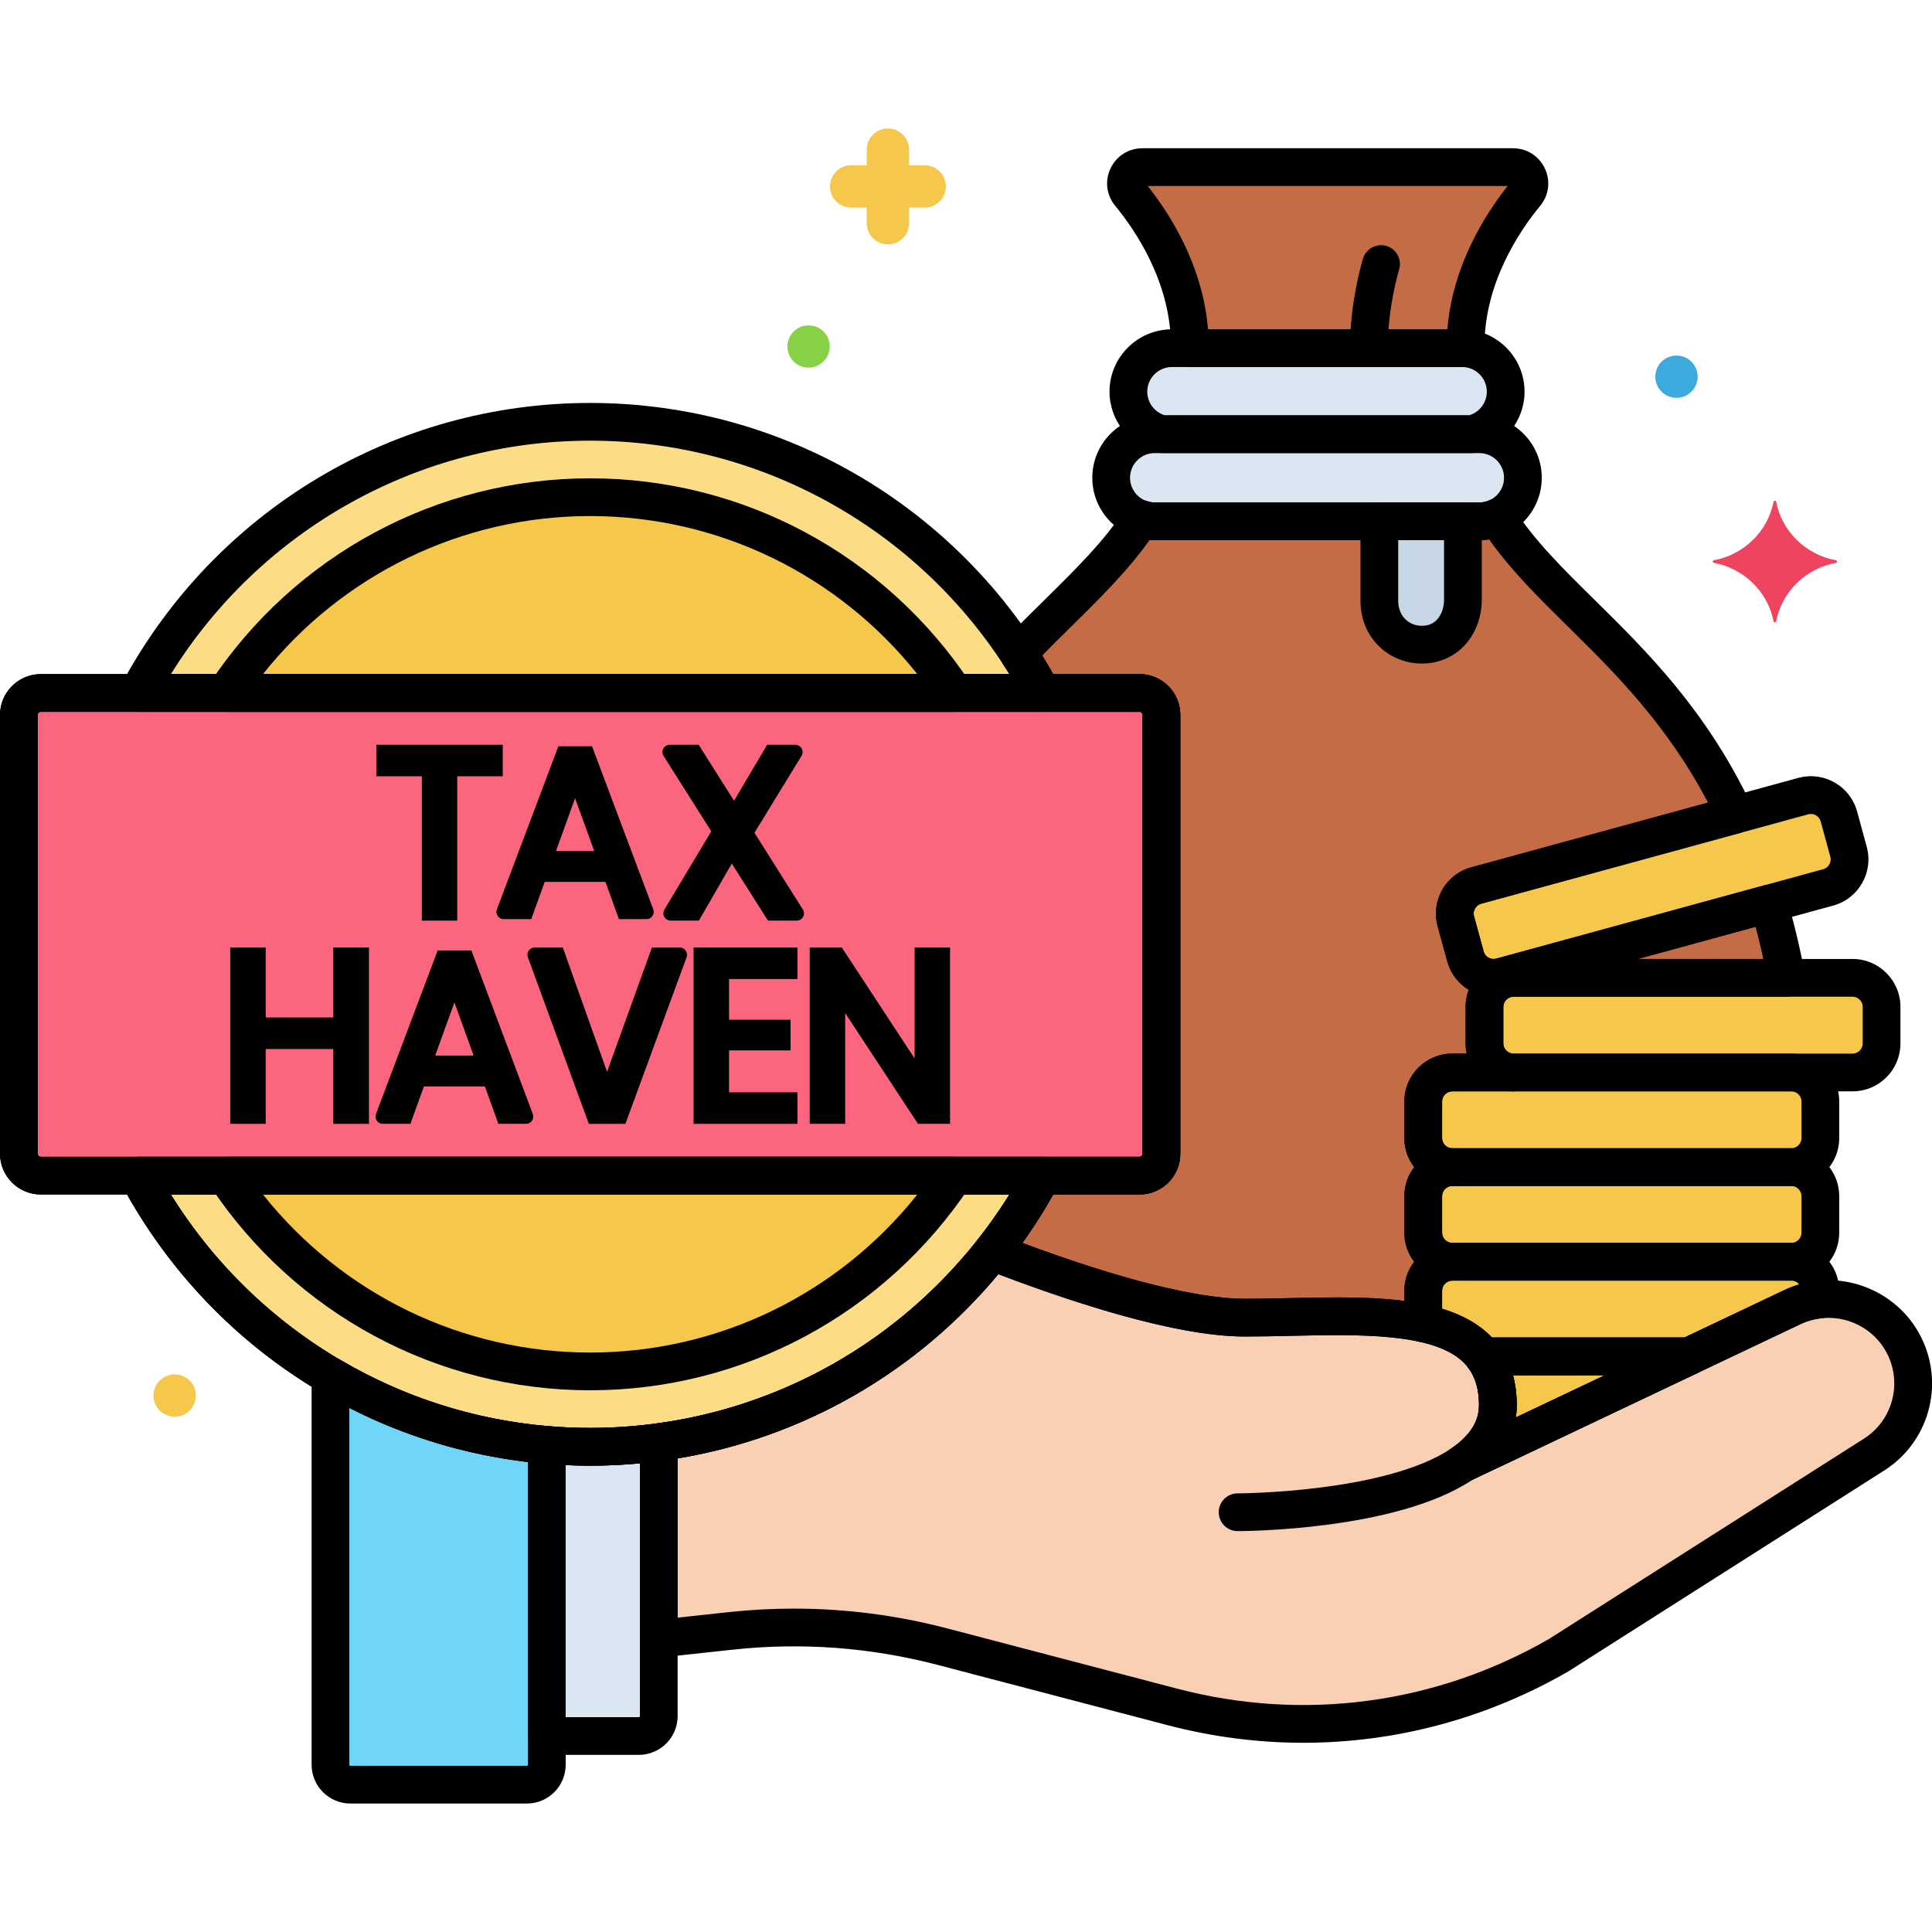 <?xml version="1.0"?>
<svg xmlns="http://www.w3.org/2000/svg" enable-background="new 0 0 256 256" height="512px" viewBox="0 0 256 256" width="512px"><g><path d="m150.985 91.821h-145.575c-1.607 0-2.91 1.303-2.91 2.91v58.138c0 1.607 1.303 2.91 2.91 2.91h145.575c1.607 0 2.91-1.303 2.91-2.91v-58.138c0-1.607-1.303-2.91-2.91-2.91z" fill="#fc657e" data-original="#FC657E"/><path d="m18.313 155.779c11.454 21.362 33.997 35.927 59.885 35.927 25.887 0 48.431-14.566 59.885-35.927z" fill="#fc657e" data-original="#FC657E"/><path d="m150.985 91.821h-145.575c-1.607 0-2.91 1.303-2.91 2.91v58.138c0 1.607 1.303 2.91 2.91 2.91h145.575c1.607 0 2.91-1.303 2.91-2.91v-58.138c0-1.607-1.303-2.91-2.91-2.91z" fill="#fc657e" data-original="#FC657E"/><path d="m138.082 91.821c-11.454-21.362-33.997-35.927-59.885-35.927s-48.43 14.565-59.884 35.927z" fill="#fcdd86" data-original="#FCDD86"/><path d="m18.313 155.779c11.454 21.362 33.997 35.927 59.885 35.927 25.887 0 48.431-14.566 59.885-35.927z" fill="#fcdd86" data-original="#FCDD86"/><path d="m126.458 91.821c-10.385-15.621-28.137-25.941-48.26-25.941s-37.875 10.321-48.26 25.941z" fill="#f5c84c" data-original="#F5C84C"/><path d="m29.937 155.779c10.385 15.621 28.137 25.941 48.26 25.941s37.875-10.321 48.26-25.941z" fill="#f5c84c" data-original="#F5C84C"/><path d="m196.02 57.538h-43.014c-3.174 0-5.771 2.597-5.771 5.771s2.597 5.771 5.771 5.771h43.014c3.174 0 5.771-2.597 5.771-5.771 0-3.175-2.597-5.771-5.771-5.771z" fill="#dae6f1" data-original="#DAE6F1"/><path d="m154.059 57.538h40.908c2.588-.568 4.543-2.88 4.543-5.632 0-3.174-2.597-5.771-5.771-5.771h-38.452c-3.174 0-5.771 2.597-5.771 5.771-.001 2.752 1.954 5.064 4.543 5.632z" fill="#dae6f1" data-original="#DAE6F1"/><path d="m157.653 46.134h36.545c-.091-9.032 4.598-16.379 7.962-20.465 1.158-1.407.141-3.526-1.681-3.526h-49.108c-1.822 0-2.839 2.119-1.681 3.526 3.365 4.086 8.055 11.433 7.963 20.465z" fill="#c46c45" data-original="#C46C45"/><path d="m188.584 175.339v-4.308c0-2.113 1.729-3.842 3.842-3.842-2.113 0-3.842-1.729-3.842-3.842v-4.855c0-2.114 1.729-3.843 3.842-3.843-2.113 0-3.842-1.729-3.842-3.842v-4.855c0-2.114 1.729-3.843 3.842-3.843h8.113c-2.113 0-3.842-1.729-3.842-3.842v-4.855c0-2.113 1.729-3.842 3.842-3.842h36.17c-.66-3.524-1.451-6.79-2.346-9.83l-35.46 9.695c-2.038.557-4.162-.654-4.72-2.693l-1.28-4.683c-.557-2.039.655-4.162 2.693-4.72l34.314-9.381c-9.562-20.232-24.241-27.822-31.53-39.398-.723.328-1.519.521-2.361.521h-43.014c-.637 0-1.24-.129-1.814-.322-3.959 6.19-10.026 11.26-16.267 17.78 1.127 1.71 2.185 3.47 3.157 5.283h12.903c1.607 0 2.91 1.303 2.91 2.91v58.138c0 1.607-1.303 2.91-2.91 2.91h-12.903c-1.908 3.559-4.13 6.924-6.618 10.069.031.012.063.021.094.034 9.707 3.765 24.213 8.714 33.399 8.714 7.928 0 16.958-.735 23.648.747-.006-.002-.013-.004-.02-.005z" fill="#c46c45" data-original="#C46C45"/><path d="m182.771 69.08v10.537c0 3.856 3.22 6.324 6.666 5.716 2.787-.492 4.404-3.053 4.404-5.883v-10.37z" fill="#c7d7e5" data-original="#C7D7E5"/><g fill="#f5c84c"><path d="m237.362 142.109h-44.936c-2.113 0-3.842 1.729-3.842 3.842v4.855c0 2.113 1.729 3.842 3.842 3.842h44.936c2.113 0 3.842-1.729 3.842-3.842v-4.855c0-2.113-1.729-3.842-3.842-3.842z" data-original="#F5C84C"/><path d="m237.362 154.649h-44.936c-2.113 0-3.842 1.729-3.842 3.842v4.855c0 2.113 1.729 3.842 3.842 3.842h44.936c2.113 0 3.842-1.729 3.842-3.842v-4.855c0-2.113-1.729-3.842-3.842-3.842z" data-original="#F5C84C"/><path d="m245.476 129.57h-44.936c-2.113 0-3.842 1.729-3.842 3.842v4.855c0 2.113 1.729 3.842 3.842 3.842h44.936c2.113 0 3.842-1.729 3.842-3.842v-4.855c0-2.113-1.729-3.842-3.842-3.842z" data-original="#F5C84C"/><path d="m238.942 105.488-43.345 11.85c-2.038.557-3.25 2.681-2.693 4.72l1.28 4.683c.557 2.039 2.681 3.25 4.72 2.693l43.345-11.85c2.038-.557 3.25-2.681 2.693-4.72l-1.28-4.683c-.558-2.038-2.682-3.25-4.72-2.693z" data-original="#F5C84C"/><path d="m196.542 179.728c1.23 1.627 1.933 3.735 1.933 6.471 0 2.412-1.008 4.407-2.664 6.068h1.502l26.429-12.54h-27.2z" data-original="#F5C84C"/><path d="m196.542 179.728h27.2l13.771-6.533c1.197-.568 2.444-.892 3.692-1.015v-1.149c0-2.113-1.729-3.842-3.842-3.842h-44.935c-2.113 0-3.842 1.729-3.842 3.842v4.308c3.414.754 6.217 2.088 7.956 4.389z" data-original="#F5C84C"/><path d="m196.542 179.728c0-.001 0-.001 0 0 1.23 1.627 1.933 3.734 1.933 6.471 0 3.289-1.868 5.807-4.717 7.747l.03-.007 29.954-14.212h-27.2z" data-original="#F5C84C"/></g><path d="m252.341 178.347c-2.706-5.479-9.308-7.772-14.828-5.153l-43.724 20.745-.178.122c2.94-1.954 4.864-4.513 4.864-7.863 0-14.181-18.693-11.603-33.518-11.603-9.186 0-23.692-4.949-33.399-8.714-.031-.012-.063-.021-.094-.033-10.667 13.486-26.328 22.844-44.172 25.245l-.002 26.043 9.478-1.028c9.427-1.023 18.961-.315 28.133 2.088l30.467 7.984c17.294 4.532 35.678 2.066 51.167-6.863l41.78-26.573c4.821-3.066 6.557-9.273 4.026-14.397z" fill="#f9d0b4" data-original="#F9D0B4"/><path d="m78.198 191.707c-1.934 0-3.847-.091-5.741-.25v38.574h12.193c1.458 0 2.641-1.182 2.641-2.641v-36.296c-2.976.4-6.01.613-9.093.613z" fill="#dae6f1" data-original="#DAE6F1"/><path d="m43.789 182.312v51.524c0 1.458 1.182 2.641 2.641 2.641h23.386c1.458 0 2.641-1.182 2.641-2.641v-42.38c-10.395-.875-20.127-4.1-28.668-9.144z" fill="#70d6f9" data-original="#70D6F9"/><path d="m122.529 21.898h-2.07v-2.07c0-1.549-1.256-2.805-2.805-2.805s-2.805 1.256-2.805 2.805v2.07h-2.069c-1.549 0-2.805 1.256-2.805 2.805s1.256 2.805 2.805 2.805h2.069v2.07c0 1.549 1.256 2.805 2.805 2.805s2.805-1.256 2.805-2.805v-2.07h2.07c1.549 0 2.805-1.256 2.805-2.805-.001-1.55-1.256-2.805-2.805-2.805z" fill="#f5c84c" data-original="#F5C84C"/><path d="m222.694 47.166c-1.851-.334-3.355 1.05-3.355 2.749 0 1.623 1.426 3.087 3.355 2.749 1.269-.24 2.255-1.397 2.255-2.749-.001-1.352-.979-2.508-2.255-2.749z" fill="#3caadc" data-original="#3CAADC"/><path d="m107.694 43.166c-1.854-.335-3.355 1.052-3.355 2.749 0 1.28.901 2.493 2.255 2.749 1.815.338 3.354-1.049 3.354-2.749 0-1.352-.978-2.508-2.254-2.749z" fill="#87d147" data-original="#87D147"/><path d="m22.594 182.166c-1.349.255-2.255 1.464-2.255 2.749 0 1.549 1.249 2.805 2.805 2.805 1.542 0 2.805-1.252 2.805-2.805-.001-1.731-1.555-3.085-3.355-2.749z" fill="#f5c84c" data-original="#F5C84C"/><path d="m243.257 74.237c-3.995-.744-7.144-3.829-7.904-7.743-.038-.197-.313-.197-.351 0-.76 3.914-3.908 6.999-7.904 7.743-.201.037-.201.306 0 .344 3.995.744 7.144 3.829 7.904 7.743.038.197.313.197.351 0 .76-3.914 3.908-6.999 7.904-7.743.201-.038.201-.307 0-.344z" fill="#ef4460" data-original="#EF4460"/><path d="m163.99 202.88c-1.38 0-2.5-1.119-2.5-2.499 0-1.381 1.119-2.5 2.499-2.501.194 0 19.478-.077 28.237-5.899 1.149-.766 2.702-.452 3.466.698.764 1.149.452 2.701-.698 3.466-10.018 6.659-30.152 6.735-31.004 6.735z" data-original="#000000" class="active-path" style="fill:#000000"/><path d="m150.985 158.279h-145.575c-2.983 0-5.41-2.427-5.41-5.41v-58.138c0-2.983 2.427-5.41 5.41-5.41h145.575c2.983 0 5.41 2.427 5.41 5.41v58.138c0 2.984-2.427 5.41-5.41 5.41zm-145.575-63.958c-.226 0-.41.184-.41.41v58.138c0 .227.184.41.41.41h145.575c.226 0 .41-.184.41-.41v-58.138c0-.227-.184-.41-.41-.41z" data-original="#000000" class="active-path" style="fill:#000000"/><path d="m78.198 194.207c-25.979 0-49.77-14.272-62.088-37.246-.416-.775-.394-1.711.058-2.466.451-.754 1.266-1.216 2.145-1.216h119.769c.879 0 1.694.462 2.145 1.216.452.755.474 1.69.058 2.466-12.318 22.974-36.108 37.246-62.087 37.246zm-55.553-35.928c11.924 19.179 32.84 30.928 55.553 30.928s43.628-11.749 55.553-30.928z" data-original="#000000" class="active-path" style="fill:#000000"/><path d="m196.02 71.58h-43.014c-4.561 0-8.271-3.711-8.271-8.271s3.71-8.271 8.271-8.271h43.014c4.561 0 8.271 3.711 8.271 8.271s-3.71 8.271-8.271 8.271zm-43.014-11.543c-1.804 0-3.271 1.468-3.271 3.271s1.467 3.271 3.271 3.271h43.014c1.804 0 3.271-1.468 3.271-3.271s-1.468-3.271-3.271-3.271z" data-original="#000000" class="active-path" style="fill:#000000"/><path d="m194.967 60.037h-40.908c-.18 0-.359-.02-.535-.058-3.771-.827-6.508-4.223-6.508-8.074 0-4.561 3.71-8.271 8.271-8.271h38.452c4.561 0 8.271 3.71 8.271 8.271 0 3.852-2.737 7.247-6.508 8.074-.176.039-.355.058-.535.058zm-40.598-5h40.289c1.376-.407 2.353-1.688 2.353-3.132 0-1.804-1.468-3.271-3.271-3.271h-38.452c-1.804 0-3.271 1.467-3.271 3.271-.001 1.444.975 2.725 2.352 3.132z" data-original="#000000" class="active-path" style="fill:#000000"/><path d="m194.198 48.635h-36.545c-.667 0-1.307-.267-1.777-.741-.469-.475-.73-1.116-.723-1.784.086-8.485-4.595-15.452-7.393-18.851-1.154-1.401-1.388-3.294-.612-4.938.78-1.651 2.398-2.678 4.223-2.678h49.108c1.825 0 3.444 1.026 4.224 2.678.776 1.644.542 3.536-.612 4.938-2.798 3.398-7.479 10.365-7.393 18.851.007.668-.254 1.31-.723 1.784-.47.474-1.109.741-1.777.741zm-34.134-5h31.723c.678-8.447 5.022-15.255 7.989-18.991h-47.7c2.966 3.736 7.311 10.544 7.988 18.991z" data-original="#000000" class="active-path" style="fill:#000000"/><path d="m181.383 48.635c-1.381 0-2.5-1.119-2.5-2.5 0-6.268 1.658-11.663 1.729-11.89.411-1.319 1.814-2.053 3.13-1.644 1.317.41 2.053 1.811 1.644 3.128-.015.049-1.503 4.926-1.503 10.405 0 1.382-1.119 2.501-2.5 2.501z" data-original="#000000" class="active-path" style="fill:#000000"/><path d="m48.889 125.546h-4.726v9.273h-8.958v-9.273h-4.696v23.367h4.696v-9.914h8.958v9.914h4.726z" data-original="#000000" class="active-path" style="fill:#000000"/><path d="m62.459 125.94h-4.466l-8.172 21.668c-.112.296-.071.628.109.888.18.261.476.416.793.416h3.656.001l1.794-4.957h8.074l1.794 4.957h3.657c.316 0 .613-.155.793-.415s.221-.592.11-.888zm.299 13.927h-5.095l2.547-7.03z" data-original="#000000" class="active-path" style="fill:#000000"/><path d="m90.072 125.546h-3.688l-5.946 16.474-5.864-16.474h-3.721c-.315 0-.61.153-.791.412-.18.258-.223.589-.115.884l8.077 22.072h4.844l8.108-22.07c.109-.296.066-.626-.114-.884-.179-.26-.475-.414-.79-.414z" data-original="#000000" class="active-path" style="fill:#000000"/><path d="m105.664 125.546h-13.758v23.367h13.758v-4.179h-9.062v-5.554h8.15v-4.056h-8.15v-5.4h9.062z" data-original="#000000" class="active-path" style="fill:#000000"/><path d="m125.886 125.546h-4.695v14.703l-9.646-14.703h-4.252v23.367h4.696v-14.681l9.646 14.681h4.251z" data-original="#000000" class="active-path" style="fill:#000000"/><path d="m66.617 98.687h-16.753v4.173h6.033v19.129h4.687v-19.129h6.033z" data-original="#000000" class="active-path" style="fill:#000000"/><path d="m86.564 120.488-8.117-21.604h-4.456-.001l-8.149 21.602c-.112.296-.071.628.109.888.18.261.476.416.793.416h3.648l1.788-4.941h8.044l1.789 4.941h3.648c.316 0 .613-.155.793-.415.181-.259.222-.591.111-.887zm-7.826-7.719h-5.071l2.536-6.998z" data-original="#000000" class="active-path" style="fill:#000000"/><path d="m106.382 120.51-6.411-10.165 6.235-10.191c.182-.298.189-.67.019-.975-.171-.304-.493-.493-.841-.493h-3.733l-4.388 7.421-4.686-7.421h-3.837c-.352 0-.675.191-.845.499s-.158.684.03.981l6.322 9.988-6.213 10.374c-.178.298-.183.669-.012.971s.492.489.839.489h3.741l4.363-7.56 4.796 7.56h3.804c.351 0 .675-.191.844-.498.172-.307.161-.683-.027-.98z" data-original="#000000" class="active-path" style="fill:#000000"/><path d="m150.985 158.279h-145.575c-2.983 0-5.41-2.427-5.41-5.41v-58.138c0-2.983 2.427-5.41 5.41-5.41h145.575c2.983 0 5.41 2.427 5.41 5.41v58.138c0 2.984-2.427 5.41-5.41 5.41zm-145.575-63.958c-.226 0-.41.184-.41.41v58.138c0 .227.184.41.41.41h145.575c.226 0 .41-.184.41-.41v-58.138c0-.227-.184-.41-.41-.41z" data-original="#000000" class="active-path" style="fill:#000000"/><path d="m138.082 94.321h-119.769c-.879 0-1.694-.462-2.145-1.216-.452-.755-.474-1.69-.058-2.466 12.318-22.974 36.108-37.246 62.088-37.246 25.979 0 49.77 14.272 62.087 37.246.416.775.394 1.711-.058 2.466-.451.754-1.266 1.216-2.145 1.216zm-115.437-5h111.105c-11.924-19.179-32.839-30.928-55.553-30.928s-43.628 11.75-55.552 30.928z" data-original="#000000" class="active-path" style="fill:#000000"/><path d="m78.198 194.207c-25.979 0-49.77-14.272-62.088-37.246-.416-.775-.394-1.711.058-2.466.451-.754 1.266-1.216 2.145-1.216h119.769c.879 0 1.694.462 2.145 1.216.452.755.474 1.69.058 2.466-12.318 22.974-36.108 37.246-62.087 37.246zm-55.553-35.928c11.924 19.179 32.84 30.928 55.553 30.928s43.628-11.749 55.553-30.928z" data-original="#000000" class="active-path" style="fill:#000000"/><path d="m172.7 230.927c-5.992 0-12.021-.771-17.965-2.328l-30.467-7.984c-8.912-2.335-18.074-3.016-27.229-2.021l-9.478 1.028c-.706.074-1.412-.15-1.939-.625-.528-.474-.83-1.15-.83-1.86l.002-26.043c0-1.252.926-2.311 2.167-2.478 16.822-2.263 31.931-10.899 42.544-24.318.674-.854 1.821-1.173 2.839-.79.009.003.112.04.121.043 14.206 5.511 25.746 8.546 32.495 8.546 1.934 0 3.991-.046 5.98-.09 10.306-.231 20.96-.467 26.483 4.934 2.359 2.308 3.555 5.423 3.555 9.259 0 .503-.036 1.048-.125 1.622l35.591-16.886c6.713-3.184 14.851-.356 18.142 6.305 3.103 6.281.985 13.854-4.926 17.614l-41.78 26.572c-.031.02-.062.038-.093.057-10.842 6.248-22.886 9.443-35.087 9.443zm-67.496-17.777c6.846 0 13.653.878 20.331 2.628l30.467 7.984c16.75 4.388 34.233 2.05 49.237-6.584l41.733-26.543c3.752-2.387 5.097-7.193 3.127-11.181-2.09-4.229-7.253-6.022-11.516-4.002l-43.542 20.658c-.016.011-.032.021-.048.032-1.145.762-2.688.454-3.455-.683-.769-1.138-.476-2.683.656-3.46l.178-.122c.027-.019.055-.037.083-.055 2.368-1.638 3.52-3.479 3.52-5.625 0-2.475-.671-4.334-2.051-5.684-4.018-3.93-14.037-3.707-22.875-3.51-2.017.045-4.102.091-6.091.091-8.949 0-22.414-4.356-32.694-8.266-10.879 13.059-25.83 21.651-42.47 24.415l-.002 21.104 6.708-.728c2.901-.311 5.807-.469 8.704-.469z" data-original="#000000" class="active-path" style="fill:#000000"/><path d="m84.649 232.53h-12.193c-1.381 0-2.5-1.119-2.5-2.5v-38.574c0-.699.293-1.367.808-1.84.515-.474 1.201-.709 1.901-.651 1.939.163 3.749.242 5.532.242 2.898 0 5.845-.199 8.759-.591.714-.094 1.437.12 1.979.596.543.475.854 1.161.854 1.882v36.296c.001 2.835-2.305 5.14-5.14 5.14zm-9.693-5h9.693c.078 0 .141-.063.141-.141v-33.494c-3.28.308-6.486.393-9.834.232z" data-original="#000000" class="active-path" style="fill:#000000"/><path d="m69.815 238.977h-23.385c-2.834 0-5.141-2.306-5.141-5.141v-51.524c0-.897.481-1.727 1.261-2.171.78-.446 1.738-.438 2.511.019 8.494 5.016 17.781 7.979 27.605 8.806 1.295.109 2.291 1.191 2.291 2.491v42.38c-.001 2.834-2.307 5.14-5.142 5.14zm-23.526-52.436v47.295c0 .077.063.141.141.141h23.386c.078 0 .141-.063.141-.141v-40.118c-8.311-.969-16.246-3.376-23.668-7.177z" data-original="#000000" class="active-path" style="fill:#000000"/><path d="m237.362 157.148h-44.936c-3.497 0-6.342-2.845-6.342-6.342v-4.855c0-3.497 2.845-6.342 6.342-6.342h44.936c3.497 0 6.342 2.845 6.342 6.342v4.855c.001 3.498-2.845 6.342-6.342 6.342zm-44.935-12.539c-.728 0-1.342.614-1.342 1.342v4.855c0 .728.615 1.342 1.342 1.342h44.936c.728 0 1.342-.614 1.342-1.342v-4.855c0-.728-.615-1.342-1.342-1.342z" data-original="#000000" class="active-path" style="fill:#000000"/><path d="m237.362 169.688h-44.936c-3.497 0-6.342-2.846-6.342-6.343v-4.854c0-3.497 2.845-6.343 6.342-6.343h44.936c3.497 0 6.342 2.846 6.342 6.343v4.854c.001 3.498-2.845 6.343-6.342 6.343zm-44.935-12.54c-.728 0-1.342.615-1.342 1.343v4.854c0 .728.615 1.343 1.342 1.343h44.936c.728 0 1.342-.615 1.342-1.343v-4.854c0-.728-.615-1.343-1.342-1.343z" data-original="#000000" class="active-path" style="fill:#000000"/><path d="m245.476 144.609h-44.936c-3.497 0-6.342-2.846-6.342-6.343v-4.854c0-3.497 2.845-6.343 6.342-6.343h44.936c3.497 0 6.342 2.846 6.342 6.343v4.854c0 3.498-2.845 6.343-6.342 6.343zm-44.935-12.54c-.728 0-1.342.615-1.342 1.343v4.854c0 .728.615 1.343 1.342 1.343h44.936c.728 0 1.342-.615 1.342-1.343v-4.854c0-.728-.615-1.343-1.342-1.343z" data-original="#000000" class="active-path" style="fill:#000000"/><path d="m197.893 132.071c-2.788 0-5.35-1.855-6.12-4.671l-1.28-4.684c-.446-1.63-.228-3.339.613-4.813s2.202-2.531 3.833-2.977l43.344-11.85c1.631-.445 3.341-.229 4.814.612 1.474.842 2.531 2.202 2.977 3.833l1.28 4.683c.921 3.373-1.072 6.867-4.445 7.79l-43.346 11.851c-.557.153-1.118.226-1.67.226zm42.056-24.218c-.108 0-.225.014-.347.047l-43.345 11.851c-.461.126-.704.45-.808.632s-.259.556-.133 1.016l1.28 4.685c.192.702.947 1.135 1.649.94l43.345-11.85c.701-.192 1.132-.947.94-1.649l-1.28-4.683c-.126-.461-.45-.704-.632-.809-.134-.077-.37-.18-.669-.18zm-1.007-2.365h.01z" data-original="#000000" class="active-path" style="fill:#000000"/><path d="m197.313 194.768h-1.501c-1.01 0-1.921-.608-2.309-1.541-.387-.934-.175-2.008.538-2.724 1.301-1.306 1.934-2.714 1.934-4.304 0-2.07-.467-3.693-1.427-4.964-.572-.757-.666-1.772-.244-2.622.423-.849 1.29-1.386 2.238-1.386h27.2c1.169 0 2.182.811 2.439 1.951s-.311 2.307-1.367 2.808l-26.429 12.54c-.335.16-.701.242-1.072.242zm3.164-12.54c.332 1.224.498 2.55.498 3.972 0 .551-.04 1.092-.12 1.621l11.787-5.593z" data-original="#000000" class="active-path" style="fill:#000000"/><path d="m223.742 182.228h-27.2c-.784 0-1.522-.367-1.994-.992-1.233-1.632-3.36-2.762-6.502-3.455-1.146-.253-1.961-1.269-1.961-2.441v-4.309c0-3.497 2.845-6.342 6.342-6.342h44.936c3.497 0 6.342 2.845 6.342 6.342v1.148c0 1.285-.974 2.36-2.252 2.487-1.017.102-1.981.366-2.867.786l-13.771 6.534c-.336.16-.702.242-1.073.242zm-26.048-5h25.485l13.262-6.292c.631-.3 1.285-.549 1.958-.747-.249-.303-.624-.5-1.036-.5h-44.936c-.728 0-1.342.614-1.342 1.342v2.379c2.811.859 4.993 2.119 6.609 3.818z" data-original="#000000" class="active-path" style="fill:#000000"/><path d="m188.608 177.844c-.11 0-.221-.007-.333-.021-.068-.01-.14-.022-.21-.038-4.741-1.05-10.985-.91-17.025-.778-2.014.045-4.096.091-6.083.091-9.424 0-23.855-4.831-34.303-8.884-.744-.284-1.348-.919-1.56-1.687-.211-.768-.084-1.604.41-2.229 2.42-3.06 4.565-6.323 6.376-9.7.435-.812 1.282-1.318 2.203-1.318h12.903c.226 0 .41-.184.41-.41v-58.14c0-.227-.184-.41-.41-.41h-12.903c-.921 0-1.768-.507-2.203-1.318-.905-1.687-1.928-3.398-3.042-5.088-.642-.974-.525-2.262.281-3.104 1.808-1.889 3.589-3.646 5.312-5.345 4.281-4.223 7.979-7.869 10.656-12.054.617-.966 1.813-1.39 2.9-1.023.387.129.721.192 1.02.192h43.014c.445 0 .893-.101 1.328-.298 1.141-.515 2.483-.113 3.149.944 2.683 4.261 6.432 7.958 10.773 12.239 6.971 6.874 14.873 14.665 20.902 27.423.316.668.32 1.442.011 2.113-.309.672-.899 1.172-1.612 1.366l-34.314 9.381c-.461.127-.704.45-.808.633-.104.182-.259.556-.133 1.016l1.28 4.685c.126.461.45.703.631.808.182.104.556.256 1.017.133l35.461-9.694c1.311-.36 2.672.399 3.057 1.704.943 3.198 1.752 6.589 2.406 10.076.137.731-.058 1.485-.533 2.058s-1.18.903-1.924.903h-36.17c-.728 0-1.342.615-1.342 1.343v4.854c0 .728.615 1.343 1.343 1.343 1.381.001 2.5 1.12 2.499 2.501 0 1.38-1.12 2.499-2.5 2.499h-8.113c-.728 0-1.342.614-1.342 1.342v4.855c0 .728.615 1.342 1.342 1.342 1.381 0 2.5 1.119 2.5 2.5s-1.119 2.5-2.5 2.5c-.728 0-1.342.615-1.342 1.343v4.854c0 .728.615 1.343 1.343 1.343 1.381.001 2.5 1.12 2.499 2.501 0 1.38-1.12 2.499-2.5 2.499-.728 0-1.342.614-1.342 1.342v3.989c.032.247.028.503-.018.76-.216 1.207-1.267 2.064-2.461 2.064zm-11.421-5.93c3.082 0 6.103.104 8.897.463v-1.347c0-1.443.485-2.775 1.3-3.843-.815-1.066-1.3-2.398-1.3-3.842v-4.854c0-1.443.484-2.775 1.299-3.843-.815-1.066-1.299-2.398-1.299-3.842v-4.855c0-3.497 2.845-6.342 6.342-6.342h1.915c-.094-.433-.143-.882-.143-1.343v-4.854c0-.796.147-1.558.416-2.26-1.403-.846-2.41-2.173-2.841-3.752l-1.28-4.684c-.446-1.629-.228-3.339.613-4.813s2.202-2.531 3.832-2.977l31.379-8.579c-5.473-10.42-12.394-17.245-18.557-23.322-3.879-3.824-7.567-7.462-10.439-11.551-.43.07-.864.105-1.301.105h-43.014c-.226 0-.452-.011-.679-.031-2.863 4.057-6.528 7.672-10.385 11.476-1.257 1.24-2.546 2.512-3.844 3.834.509.819.997 1.642 1.461 2.462h11.426c2.983 0 5.41 2.427 5.41 5.41v58.139c0 2.983-2.427 5.41-5.41 5.41h-11.425c-1.24 2.195-2.61 4.341-4.097 6.414 12.828 4.786 23.227 7.403 29.494 7.403 1.931 0 3.985-.046 5.972-.09 2.079-.045 4.183-.092 6.258-.092zm39.845-44.845h16.622c-.315-1.448-.659-2.872-1.028-4.264z" data-original="#000000" class="active-path" style="fill:#000000"/><path d="m193.784 196.44c-.979 0-1.898-.571-2.302-1.497-.481-1.102-.125-2.387.869-3.063 2.438-1.66 3.624-3.519 3.624-5.681 0-2.07-.467-3.694-1.427-4.965-.572-.757-.667-1.771-.244-2.621.422-.85 1.29-1.386 2.238-1.386h27.2c1.169 0 2.182.811 2.439 1.951s-.311 2.307-1.367 2.808l-29.954 14.212c-.164.077-.336.138-.513.178-.187.043-.376.064-.563.064zm6.693-14.212c.331 1.224.498 2.55.498 3.972 0 .552-.04 1.092-.118 1.619l11.784-5.591z" data-original="#000000" class="active-path" style="fill:#000000"/><path d="m188.399 87.925c-1.913 0-3.758-.655-5.222-1.884-1.874-1.572-2.906-3.854-2.906-6.424v-10.537c0-1.381 1.119-2.5 2.5-2.5h11.071c1.381 0 2.5 1.119 2.5 2.5v10.369c0 4.241-2.66 7.673-6.47 8.346-.492.087-.984.13-1.473.13zm-3.128-16.345v8.037c0 1.066.398 1.988 1.12 2.594.702.588 1.652.828 2.612.66 1.616-.285 2.339-1.924 2.339-3.422v-7.869z" data-original="#000000" class="active-path" style="fill:#000000"/><path d="m126.458 94.321h-96.521c-.921 0-1.768-.507-2.204-1.319-.435-.812-.388-1.798.122-2.564 11.264-16.943 30.083-27.058 50.343-27.058 20.259 0 39.079 10.115 50.342 27.058.51.767.557 1.753.122 2.564-.436.812-1.283 1.319-2.204 1.319zm-91.611-5h86.702c-10.498-13.195-26.374-20.941-43.351-20.941-16.978 0-32.854 7.746-43.351 20.941z" data-original="#000000" class="active-path" style="fill:#000000"/><path d="m78.198 184.221c-20.259 0-39.079-10.115-50.343-27.058-.51-.767-.557-1.753-.122-2.564.436-.812 1.282-1.319 2.204-1.319h96.521c.921 0 1.768.507 2.204 1.319.435.812.388 1.798-.122 2.564-11.264 16.942-30.083 27.058-50.342 27.058zm-43.351-25.942c10.498 13.195 26.374 20.941 43.351 20.941s32.853-7.746 43.351-20.941z" data-original="#000000" class="active-path" style="fill:#000000"/></g> </svg>
